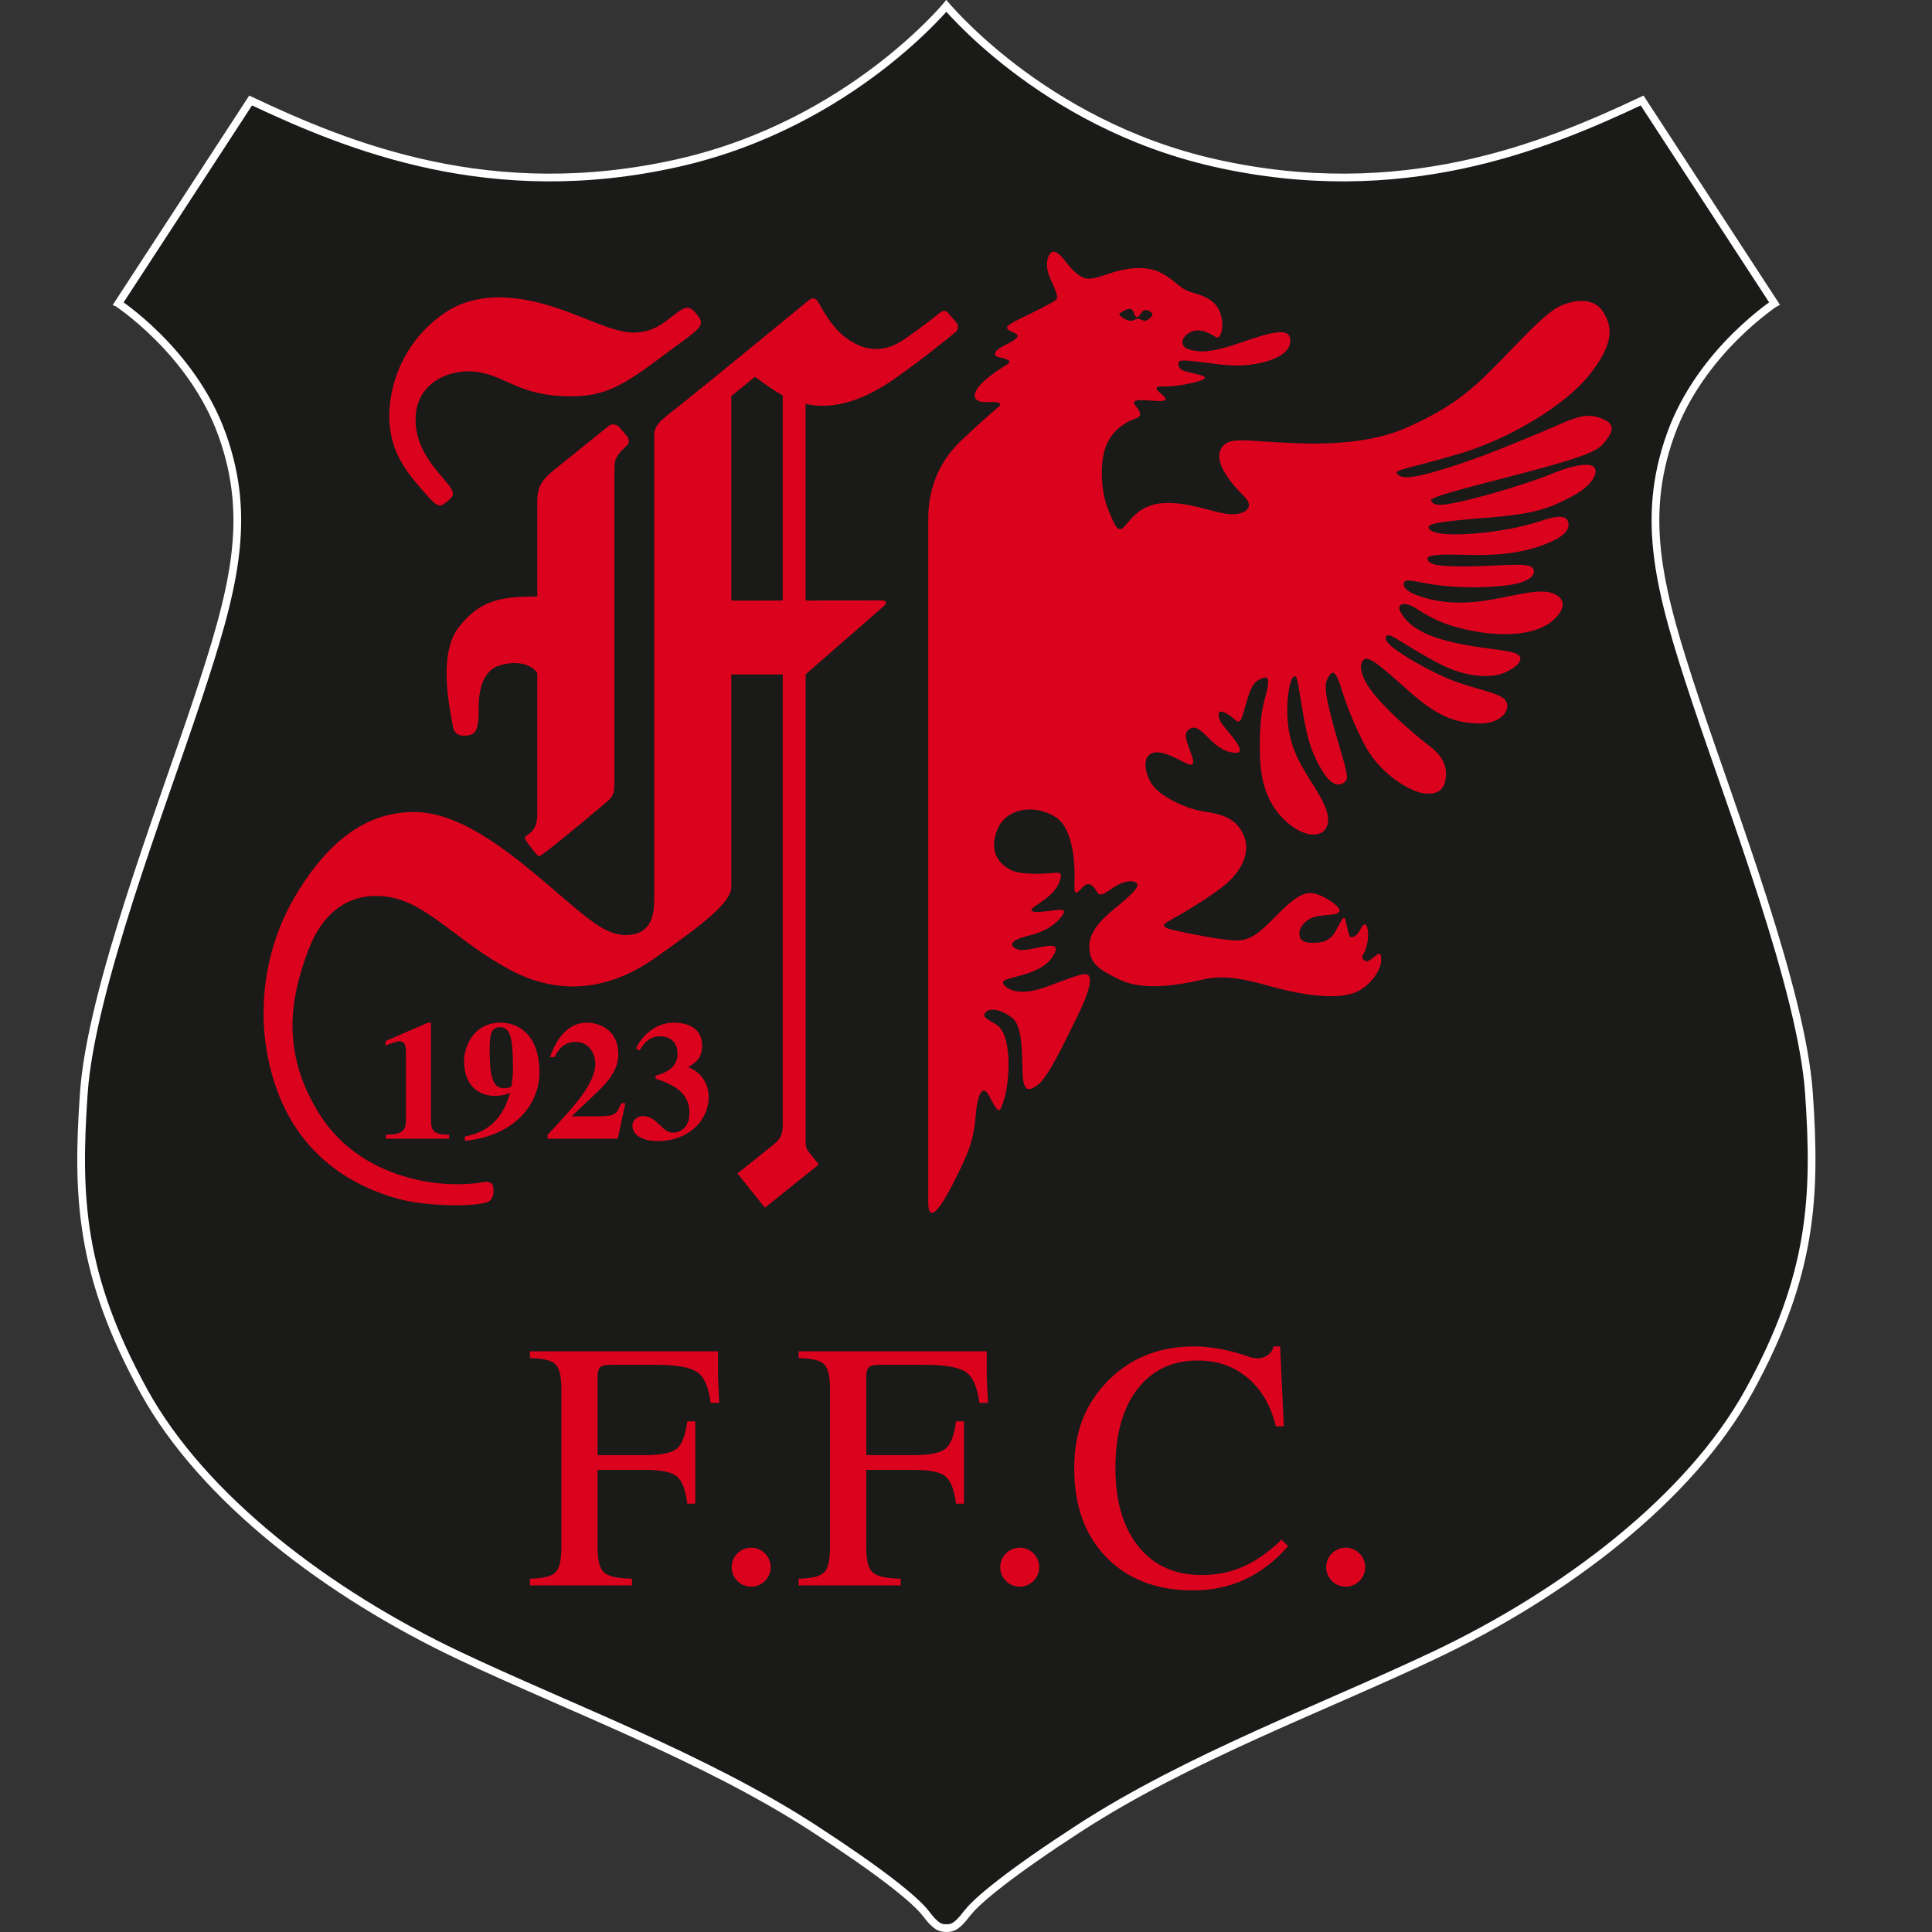 <?xml version="1.0" encoding="UTF-8"?>
<svg xmlns="http://www.w3.org/2000/svg" width="50" height="50" viewBox="0 0 50 50" fill="none">
  <rect x="0" y="0" width="50" height="50" fill="#333333" stroke="none"/>
  <path d="M24.533 0.202C24.611 0.29 24.728 0.417 24.882 0.572C25.189 0.882 25.644 1.305 26.239 1.76C27.429 2.669 29.18 3.706 31.42 4.214C36.262 5.311 39.951 3.803 42.498 2.601L45.921 7.851C45.919 7.852 45.918 7.853 45.916 7.854C45.86 7.894 45.779 7.952 45.68 8.028C45.481 8.181 45.209 8.408 44.912 8.702C44.319 9.291 43.626 10.155 43.233 11.255C42.449 13.453 42.941 15.293 43.879 18.119C44.35 19.539 45.035 21.406 45.63 23.266C46.224 25.124 46.722 26.954 46.815 28.281C46.908 29.62 46.932 30.796 46.728 32.014C46.525 33.23 46.091 34.493 45.262 36.002C43.733 38.782 40.489 41.242 37.111 42.841C34.225 44.207 30.748 45.486 27.925 47.317C27.058 47.879 26.402 48.341 25.929 48.706C25.576 48.978 25.32 49.199 25.156 49.369L25.023 49.523C24.891 49.697 24.797 49.789 24.719 49.84C24.645 49.887 24.58 49.9 24.492 49.9C24.404 49.9 24.339 49.887 24.266 49.84C24.207 49.802 24.139 49.74 24.054 49.639L23.962 49.523C23.823 49.341 23.526 49.069 23.056 48.706C22.582 48.341 21.925 47.88 21.059 47.317C18.235 45.486 14.758 44.207 11.872 42.841C8.495 41.241 5.251 38.782 3.723 36.002C2.893 34.493 2.459 33.23 2.255 32.014C2.051 30.796 2.076 29.62 2.17 28.281C2.263 26.954 2.76 25.124 3.354 23.266C3.949 21.406 4.634 19.539 5.105 18.119C6.043 15.294 6.536 13.454 5.751 11.256C5.359 10.156 4.665 9.291 4.072 8.703C3.776 8.409 3.503 8.182 3.305 8.029C3.205 7.953 3.125 7.895 3.068 7.855C3.067 7.854 3.065 7.853 3.063 7.852L6.486 2.601C9.033 3.803 12.723 5.312 17.565 4.214C19.805 3.706 21.555 2.669 22.745 1.76C23.34 1.305 23.796 0.882 24.102 0.572C24.256 0.417 24.372 0.29 24.45 0.202C24.466 0.185 24.479 0.168 24.491 0.153C24.504 0.168 24.517 0.184 24.533 0.202Z" fill="#1A1A18" stroke="white" stroke-width="0.2"></path>
  <path fill-rule="evenodd" clip-rule="evenodd" d="M20.85 17.453V29.512C20.848 29.687 20.873 29.74 20.943 29.827L21.191 30.137L19.796 31.256L19.086 30.37L20.027 29.615C20.22 29.46 20.256 29.321 20.257 29.117V17.455H18.926V22.953C18.926 23.337 18.276 23.867 16.921 24.813C15.819 25.582 14.529 25.822 13.168 25.083C11.806 24.345 11.058 23.368 10.049 23.212C9.241 23.086 8.418 23.412 7.97 24.615C7.565 25.706 7.206 27.166 8.282 28.856C9.321 30.487 11.364 30.803 12.546 30.588C12.607 30.577 12.742 30.605 12.757 30.679C12.782 30.802 12.792 30.984 12.669 31.081C12.472 31.237 11.089 31.237 10.32 31.029C9.174 30.719 7.742 29.947 7.118 28.066C6.561 26.385 6.822 24.594 7.617 23.232C8.522 21.684 9.572 20.976 10.808 21.018C12.045 21.06 13.397 22.234 14.28 22.983C15.163 23.732 15.663 24.227 16.244 24.199C16.681 24.178 16.921 23.918 16.93 23.357V11.299C16.92 10.987 17.105 10.88 17.637 10.457C18.368 9.875 20.341 8.255 20.924 7.775C21.029 7.689 21.121 7.712 21.18 7.823C21.304 8.056 21.541 8.454 21.815 8.68C22.221 9.012 22.761 9.231 23.416 8.773C23.854 8.468 24.166 8.222 24.325 8.093C24.404 8.028 24.481 8.033 24.532 8.093C24.596 8.165 24.683 8.267 24.757 8.355C24.798 8.403 24.816 8.521 24.732 8.591C24.488 8.794 23.919 9.257 23.198 9.77C22.174 10.499 21.422 10.568 20.887 10.462L20.849 10.456V15.541L22.757 15.539C22.868 15.539 22.906 15.539 22.928 15.585C22.941 15.633 22.884 15.68 22.792 15.757L20.849 17.452L20.85 17.453ZM20.257 15.541V10.236L20.22 10.213C19.904 10.033 19.54 9.75 19.54 9.75L18.926 10.25V15.543L20.257 15.541Z" fill="#DB021D"></path>
  <path fill-rule="evenodd" clip-rule="evenodd" d="M13.905 21.061V17.422C13.749 17.173 13.344 17.089 12.918 17.225C12.492 17.36 12.388 17.869 12.388 18.306C12.388 18.743 12.367 18.971 12.159 19.023C11.951 19.075 11.764 19.023 11.727 18.827C11.608 18.198 11.348 16.903 11.878 16.227C12.425 15.53 12.948 15.438 13.905 15.438V12.974C13.905 12.589 14.03 12.412 14.352 12.152C14.608 11.946 15.434 11.281 15.763 11.016C15.849 10.946 15.984 11.003 16.02 11.045C16.107 11.149 16.172 11.225 16.22 11.282C16.308 11.387 16.267 11.489 16.235 11.518C15.976 11.76 15.902 11.867 15.902 12.099V20.104C15.902 20.645 15.891 20.593 15.486 20.935C15.08 21.279 14.02 22.162 13.947 22.162C13.906 22.162 13.574 21.729 13.583 21.684C13.604 21.58 13.916 21.569 13.905 21.06V21.061Z" fill="#DB021D"></path>
  <path fill-rule="evenodd" clip-rule="evenodd" d="M18.001 8.098C17.859 7.937 17.773 7.903 17.512 8.098C17.221 8.316 16.93 8.618 16.369 8.607C15.808 8.596 15.007 8.129 14.113 7.879C13.219 7.63 12.294 7.578 11.525 8.087C10.755 8.596 10.147 9.501 10.08 10.603C10.017 11.621 10.517 12.203 10.911 12.661C11.307 13.118 11.359 13.159 11.556 12.993C11.753 12.827 11.816 12.785 11.515 12.432C11.213 12.079 10.673 11.497 10.766 10.685C10.859 9.875 11.66 9.531 12.346 9.625C13.032 9.719 13.416 10.187 14.498 10.249C15.579 10.312 16.057 10.032 17.096 9.252C18.136 8.472 18.313 8.451 18.001 8.098Z" fill="#DB021D"></path>
  <path fill-rule="evenodd" clip-rule="evenodd" d="M11.625 29.47H9.988V29.365H10.005C10.494 29.365 10.507 29.195 10.507 28.929V27.248C10.507 27.138 10.507 26.947 10.337 26.947C10.276 26.947 10.128 27 9.979 27.056V26.942L11.079 26.466H11.154V28.955C11.154 29.247 11.193 29.365 11.625 29.365V29.47Z" fill="#DB021D"></path>
  <path fill-rule="evenodd" clip-rule="evenodd" d="M12.031 29.413C12.468 29.326 12.979 29.103 13.201 28.278C13.136 28.313 13.074 28.335 13.008 28.343C12.943 28.357 12.877 28.361 12.799 28.361C12.498 28.361 12.009 28.195 12.009 27.444C12.009 27.208 12.175 26.466 12.96 26.466C13.353 26.466 13.96 26.714 13.96 27.762C13.96 28.557 13.34 29.395 12.03 29.526V29.413H12.031ZM13.044 28.164C13.114 28.164 13.231 28.142 13.236 28.107C13.249 28.037 13.276 27.814 13.276 27.715C13.276 26.854 13.211 26.584 12.94 26.584C12.669 26.584 12.673 26.858 12.673 27.203C12.673 27.832 12.743 28.164 13.045 28.164H13.044Z" fill="#DB021D"></path>
  <path fill-rule="evenodd" clip-rule="evenodd" d="M15.987 29.47H14.171V29.369C14.878 28.614 15.407 28.038 15.407 27.523C15.407 27.401 15.336 26.964 14.887 26.964C14.787 26.964 14.516 26.991 14.355 27.357H14.233C14.32 27.108 14.578 26.466 15.194 26.466C15.464 26.466 16.001 26.619 16.001 27.283C16.001 27.409 16.001 27.741 15.503 28.217L14.796 28.89H15.455C15.918 28.89 15.957 28.846 16.079 28.549H16.184L15.988 29.47H15.987Z" fill="#DB021D"></path>
  <path fill-rule="evenodd" clip-rule="evenodd" d="M16.459 27.134C16.585 26.859 16.922 26.466 17.437 26.466C17.856 26.466 18.171 26.65 18.171 27.056C18.171 27.392 18.001 27.501 17.808 27.619C18.154 27.745 18.341 28.059 18.341 28.387C18.341 28.999 17.813 29.531 17.027 29.531C16.678 29.531 16.367 29.405 16.367 29.129C16.367 28.985 16.498 28.885 16.638 28.885C17.004 28.885 17.136 29.312 17.406 29.312C17.616 29.312 17.843 29.186 17.843 28.793C17.843 28.212 17.297 28.029 16.966 27.916V27.841C17.175 27.776 17.534 27.666 17.534 27.27C17.534 27.012 17.389 26.82 17.07 26.82C16.769 26.82 16.616 27.081 16.551 27.186L16.46 27.133L16.459 27.134Z" fill="#DB021D"></path>
  <path fill-rule="evenodd" clip-rule="evenodd" d="M14.528 40.062V35.942C14.528 35.617 14.476 35.405 14.374 35.305C14.272 35.206 14.053 35.153 13.716 35.147V34.972H18.583V35.64L18.614 36.307H18.392C18.34 35.901 18.225 35.635 18.043 35.509C17.862 35.384 17.498 35.321 16.954 35.321H15.79C15.659 35.321 15.573 35.343 15.53 35.386C15.487 35.428 15.465 35.516 15.465 35.647V37.659H16.697C17.104 37.659 17.376 37.603 17.513 37.493C17.651 37.382 17.742 37.146 17.787 36.784H17.994V38.915H17.787C17.743 38.554 17.651 38.317 17.513 38.206C17.375 38.095 17.104 38.04 16.697 38.04H15.465V40.06C15.465 40.385 15.521 40.597 15.634 40.697C15.746 40.797 15.987 40.85 16.356 40.856V41.031H13.715V40.856C14.052 40.85 14.271 40.796 14.373 40.695C14.476 40.596 14.527 40.385 14.527 40.06L14.528 40.062Z" fill="#DB021D"></path>
  <path fill-rule="evenodd" clip-rule="evenodd" d="M21.481 40.062V35.942C21.481 35.617 21.43 35.405 21.327 35.305C21.225 35.206 21.006 35.153 20.669 35.147V34.972H25.536V35.64L25.569 36.307H25.346C25.295 35.901 25.179 35.635 24.997 35.509C24.816 35.384 24.453 35.321 23.909 35.321H22.745C22.613 35.321 22.527 35.343 22.484 35.386C22.441 35.428 22.419 35.516 22.419 35.647V37.659H23.651C24.058 37.659 24.33 37.603 24.467 37.493C24.605 37.382 24.696 37.146 24.741 36.784H24.949V38.915H24.741C24.697 38.554 24.605 38.317 24.467 38.206C24.329 38.095 24.058 38.04 23.651 38.04H22.419V40.06C22.419 40.385 22.476 40.597 22.588 40.697C22.7 40.797 22.941 40.85 23.31 40.856V41.031H20.669V40.856C21.006 40.85 21.225 40.796 21.327 40.695C21.43 40.596 21.481 40.385 21.481 40.06V40.062Z" fill="#DB021D"></path>
  <path fill-rule="evenodd" clip-rule="evenodd" d="M33.337 40.014C32.998 40.4 32.624 40.687 32.217 40.876C31.811 41.065 31.363 41.159 30.874 41.159C29.936 41.159 29.19 40.874 28.634 40.304C28.079 39.735 27.801 38.968 27.801 38.004C27.801 37.04 28.093 36.325 28.676 35.733C29.259 35.141 30.004 34.845 30.911 34.845C31.34 34.845 31.815 34.935 32.338 35.117C32.478 35.165 32.605 35.166 32.72 35.12C32.835 35.073 32.913 34.991 32.955 34.871L32.964 34.845H33.13L33.225 36.913H33.018C32.89 36.378 32.648 35.961 32.292 35.661C31.936 35.361 31.504 35.21 30.998 35.21C30.337 35.21 29.816 35.457 29.436 35.951C29.057 36.444 28.867 37.123 28.867 37.988C28.867 38.853 29.065 39.528 29.462 40.021C29.859 40.515 30.403 40.762 31.093 40.762C31.485 40.762 31.849 40.688 32.181 40.54C32.515 40.393 32.843 40.161 33.167 39.845L33.336 40.014H33.337Z" fill="#DB021D"></path>
  <path fill-rule="evenodd" clip-rule="evenodd" d="M29.529 8.108C29.57 8.056 29.612 7.984 29.737 8.046C29.862 8.108 29.841 8.17 29.747 8.243C29.654 8.316 29.633 8.316 29.539 8.274C29.446 8.233 29.404 8.254 29.342 8.285C29.279 8.316 29.186 8.306 29.072 8.233C28.957 8.16 28.927 8.14 29.04 8.067C29.155 7.994 29.295 7.954 29.332 8.067C29.415 8.327 29.488 8.16 29.529 8.108ZM37.159 15.135C37.668 15.208 38.365 15.229 39.019 15.146C39.675 15.063 39.789 14.803 39.643 14.678C39.498 14.553 38.666 14.658 37.928 14.658C37.19 14.658 37.013 14.616 36.951 14.491C36.889 14.366 37.179 14.345 37.709 14.355C38.239 14.366 39.008 14.407 39.778 14.158C40.547 13.909 40.62 13.68 40.588 13.524C40.557 13.368 40.391 13.306 39.871 13.483C39.351 13.659 38.665 13.774 38.042 13.816C37.418 13.857 37.055 13.805 36.981 13.68C36.909 13.556 37.169 13.504 38.478 13.399C39.788 13.296 40.12 13.139 40.661 12.859C41.202 12.578 41.368 12.245 41.264 12.1C41.16 11.955 40.682 12.048 40.256 12.225C39.621 12.488 38.52 12.818 37.834 12.974C37.148 13.13 37.096 13.057 37.033 12.953C36.971 12.849 38.457 12.505 39.798 12.142C41.14 11.778 41.368 11.644 41.534 11.436C41.797 11.108 41.784 10.936 41.368 10.802C40.952 10.666 40.588 10.895 39.861 11.197C39.133 11.498 38.302 11.852 37.387 12.132C36.473 12.413 36.265 12.382 36.161 12.268C36.057 12.154 36.452 12.132 37.751 11.748C39.051 11.363 40.496 10.51 41.151 9.679C41.805 8.848 41.712 8.432 41.494 8.079C41.276 7.725 40.839 7.735 40.444 7.891C40.049 8.047 39.571 8.577 38.812 9.357C38.053 10.136 37.544 10.563 36.39 11.073C35.236 11.582 33.74 11.489 32.898 11.437C32.056 11.385 31.712 11.322 31.578 11.665C31.442 12.009 31.89 12.549 32.202 12.851C32.514 13.152 32.17 13.36 31.744 13.297C31.319 13.234 30.788 13.006 30.185 13.017C29.583 13.027 29.333 13.349 29.135 13.588C28.938 13.828 28.865 13.64 28.678 13.183C28.491 12.726 28.46 12.019 28.605 11.593C28.751 11.167 29.104 10.927 29.364 10.844C29.517 10.794 29.572 10.719 29.395 10.511C29.219 10.303 29.583 10.355 29.915 10.376C30.248 10.396 30.196 10.313 30.071 10.209C29.947 10.105 29.822 9.991 30.103 10.001C30.383 10.012 30.841 9.928 31.049 9.856C31.257 9.783 31.236 9.741 30.913 9.668C30.591 9.596 30.518 9.575 30.497 9.429C30.477 9.284 30.685 9.325 31.131 9.377C31.578 9.429 32.005 9.522 32.597 9.398C33.19 9.273 33.439 9.024 33.387 8.753C33.335 8.483 32.919 8.586 32.077 8.878C31.235 9.169 30.996 9.096 30.809 9.054C30.622 9.013 30.539 8.867 30.653 8.722C30.767 8.576 30.965 8.504 31.194 8.586C31.423 8.67 31.464 8.753 31.527 8.732C31.589 8.711 31.692 8.472 31.589 8.128C31.485 7.786 31.205 7.671 30.851 7.567C30.498 7.463 30.477 7.297 30.061 7.068C29.645 6.84 29.074 6.964 28.803 7.048C28.534 7.131 28.273 7.245 28.097 7.204C27.92 7.162 27.753 6.996 27.578 6.767C27.401 6.538 27.266 6.445 27.172 6.57C27.079 6.694 27.058 6.944 27.183 7.214C27.308 7.484 27.38 7.651 27.349 7.734C27.318 7.818 26.518 8.181 26.247 8.327C25.976 8.472 26.028 8.514 26.236 8.608C26.444 8.701 26.299 8.784 25.976 8.951C25.654 9.117 25.727 9.232 25.883 9.252C25.964 9.263 26.039 9.294 26.093 9.32C26.143 9.345 26.13 9.391 26.061 9.433C25.867 9.55 25.48 9.802 25.312 10.032C25.083 10.344 25.343 10.426 25.593 10.406C25.693 10.397 25.767 10.404 25.819 10.415C25.895 10.432 25.9 10.478 25.858 10.515C25.701 10.65 25.289 11.007 24.896 11.383C24.619 11.648 24.033 12.266 24.023 13.399V31.143C24.033 31.549 24.224 31.488 24.646 30.666C25.042 29.896 25.197 29.535 25.249 28.888C25.301 28.244 25.446 28.108 25.571 28.316C25.696 28.524 25.823 28.855 25.904 28.68C26.028 28.41 26.101 27.994 26.101 27.537C26.101 27.08 26.008 26.654 25.789 26.518C25.571 26.383 25.393 26.321 25.508 26.197C25.622 26.072 25.914 26.124 26.194 26.342C26.475 26.561 26.444 27.288 26.465 27.776C26.486 28.265 26.621 28.254 26.87 28.068C27.12 27.88 27.536 27.007 27.878 26.311C28.221 25.614 28.252 25.323 28.169 25.241C28.086 25.157 27.848 25.251 27.13 25.521C26.413 25.792 26.091 25.625 25.976 25.48C25.862 25.335 26.247 25.314 26.631 25.179C27.015 25.043 27.203 24.867 27.296 24.66C27.39 24.451 27.244 24.451 26.922 24.513C26.6 24.576 26.402 24.638 26.247 24.524C26.091 24.409 26.278 24.296 26.632 24.212C26.985 24.129 27.297 23.963 27.484 23.703C27.672 23.443 27.319 23.578 26.912 23.599C26.507 23.619 26.756 23.474 26.922 23.359C27.089 23.245 27.318 23.079 27.411 22.839C27.504 22.6 27.452 22.569 27.266 22.59C27.043 22.615 26.413 22.653 26.143 22.507C25.783 22.313 25.602 21.966 25.821 21.447C26.039 20.927 26.757 20.792 27.318 21.145C27.798 21.448 27.827 22.445 27.806 22.861C27.791 23.151 27.838 23.162 28.004 22.976C28.17 22.788 28.295 22.913 28.388 23.08C28.482 23.245 28.617 23.09 28.856 22.944C29.096 22.799 29.282 22.778 29.397 22.84C29.546 22.922 29.252 23.184 28.856 23.506C28.461 23.827 28.17 24.15 28.191 24.535C28.212 24.919 28.399 25.076 28.981 25.356C29.563 25.637 30.436 25.512 31.102 25.356C31.767 25.2 32.328 25.377 33.025 25.564C33.721 25.752 34.491 25.856 34.969 25.72C35.447 25.586 35.717 25.107 35.738 24.92C35.759 24.733 35.738 24.619 35.613 24.723C35.489 24.827 35.426 24.879 35.364 24.879C35.302 24.879 35.219 24.775 35.271 24.712C35.323 24.65 35.416 24.411 35.406 24.151C35.395 23.891 35.302 23.85 35.209 24.047C35.116 24.244 35.001 24.255 34.96 24.255C34.918 24.255 34.866 24.016 34.824 23.829C34.783 23.642 34.71 23.84 34.564 24.099C34.419 24.359 34.221 24.4 33.972 24.4C33.722 24.4 33.628 24.328 33.628 24.151C33.628 23.974 33.825 23.746 34.138 23.704C34.45 23.663 34.615 23.684 34.667 23.58C34.719 23.476 34.199 23.112 33.909 23.112C33.618 23.112 33.316 23.413 32.953 23.777C32.589 24.141 32.36 24.349 31.976 24.338C31.591 24.328 30.832 24.172 30.448 24.089C30.063 24.006 30.052 23.944 30.26 23.829C30.468 23.714 31.352 23.216 31.768 22.842C32.184 22.468 32.35 22.011 32.194 21.636C32.038 21.262 31.757 21.085 31.216 21.012C30.676 20.939 30.073 20.616 29.865 20.367C29.657 20.118 29.543 19.65 29.772 19.514C30 19.379 30.364 19.587 30.676 19.743C30.988 19.899 30.874 19.628 30.78 19.379C30.687 19.13 30.638 18.965 30.78 18.87C30.968 18.745 31.124 18.953 31.362 19.182C31.602 19.41 31.809 19.483 31.996 19.483C32.184 19.483 32.059 19.254 31.809 18.963C31.56 18.672 31.539 18.61 31.539 18.474C31.539 18.339 31.788 18.465 31.955 18.62C32.122 18.776 32.132 18.588 32.267 18.142C32.402 17.695 32.475 17.632 32.672 17.549C32.87 17.466 32.838 17.694 32.756 17.996C32.672 18.298 32.579 18.682 32.61 19.618C32.642 20.553 33.016 21.063 33.411 21.364C33.806 21.666 34.212 21.676 34.337 21.396C34.461 21.115 34.253 20.73 33.92 20.21C33.588 19.69 33.38 19.275 33.328 18.692C33.276 18.11 33.38 17.59 33.473 17.518C33.566 17.445 33.577 17.59 33.692 18.276C33.806 18.962 33.879 19.367 34.201 19.919C34.524 20.47 34.773 20.304 34.846 20.179C34.918 20.054 34.68 19.441 34.441 18.516C34.246 17.761 34.305 17.632 34.399 17.486C34.492 17.341 34.576 17.403 34.68 17.715C34.784 18.027 34.908 18.474 35.293 19.233C35.678 19.992 36.353 20.366 36.624 20.47C36.894 20.573 37.299 20.605 37.393 20.252C37.486 19.898 37.362 19.586 37.019 19.326C36.676 19.066 36.042 18.526 35.636 18.058C35.231 17.59 35.153 17.241 35.273 17.092C35.397 16.936 35.699 17.206 36.468 17.892C37.237 18.578 37.715 18.714 38.287 18.724C38.859 18.734 39.108 18.36 38.973 18.142C38.838 17.925 38.245 17.862 37.601 17.613C36.956 17.363 36.208 16.906 35.99 16.708C35.772 16.511 35.865 16.416 35.98 16.448C36.095 16.479 36.635 16.864 37.29 17.197C37.944 17.529 38.6 17.57 38.974 17.394C39.348 17.217 39.504 16.978 39.151 16.885C38.797 16.791 38.069 16.771 37.29 16.541C36.511 16.312 36.303 15.959 36.229 15.803C36.157 15.647 36.322 15.554 36.603 15.72C36.884 15.887 37.289 16.198 38.256 16.354C39.222 16.51 39.856 16.333 40.157 16.084C40.459 15.835 40.574 15.543 40.241 15.377C39.908 15.211 39.316 15.388 38.63 15.513C37.944 15.637 37.424 15.617 36.946 15.492C36.468 15.367 36.301 15.222 36.332 15.087C36.364 14.951 36.654 15.066 37.164 15.139L37.159 15.135Z" fill="#DB021D"></path>
  <path fill-rule="evenodd" clip-rule="evenodd" d="M19.945 40.559C19.945 40.837 19.719 41.063 19.44 41.063C19.162 41.063 18.936 40.837 18.936 40.559C18.936 40.28 19.162 40.054 19.44 40.054C19.719 40.054 19.945 40.28 19.945 40.559Z" fill="#DB021D"></path>
  <path fill-rule="evenodd" clip-rule="evenodd" d="M26.895 40.559C26.895 40.837 26.67 41.063 26.391 41.063C26.112 41.063 25.886 40.837 25.886 40.559C25.886 40.28 26.112 40.054 26.391 40.054C26.669 40.054 26.895 40.28 26.895 40.559Z" fill="#DB021D"></path>
  <path fill-rule="evenodd" clip-rule="evenodd" d="M35.331 40.559C35.331 40.837 35.104 41.063 34.826 41.063C34.548 41.063 34.322 40.837 34.322 40.559C34.322 40.28 34.548 40.054 34.826 40.054C35.104 40.054 35.331 40.28 35.331 40.559Z" fill="#DB021D"></path>
</svg>
